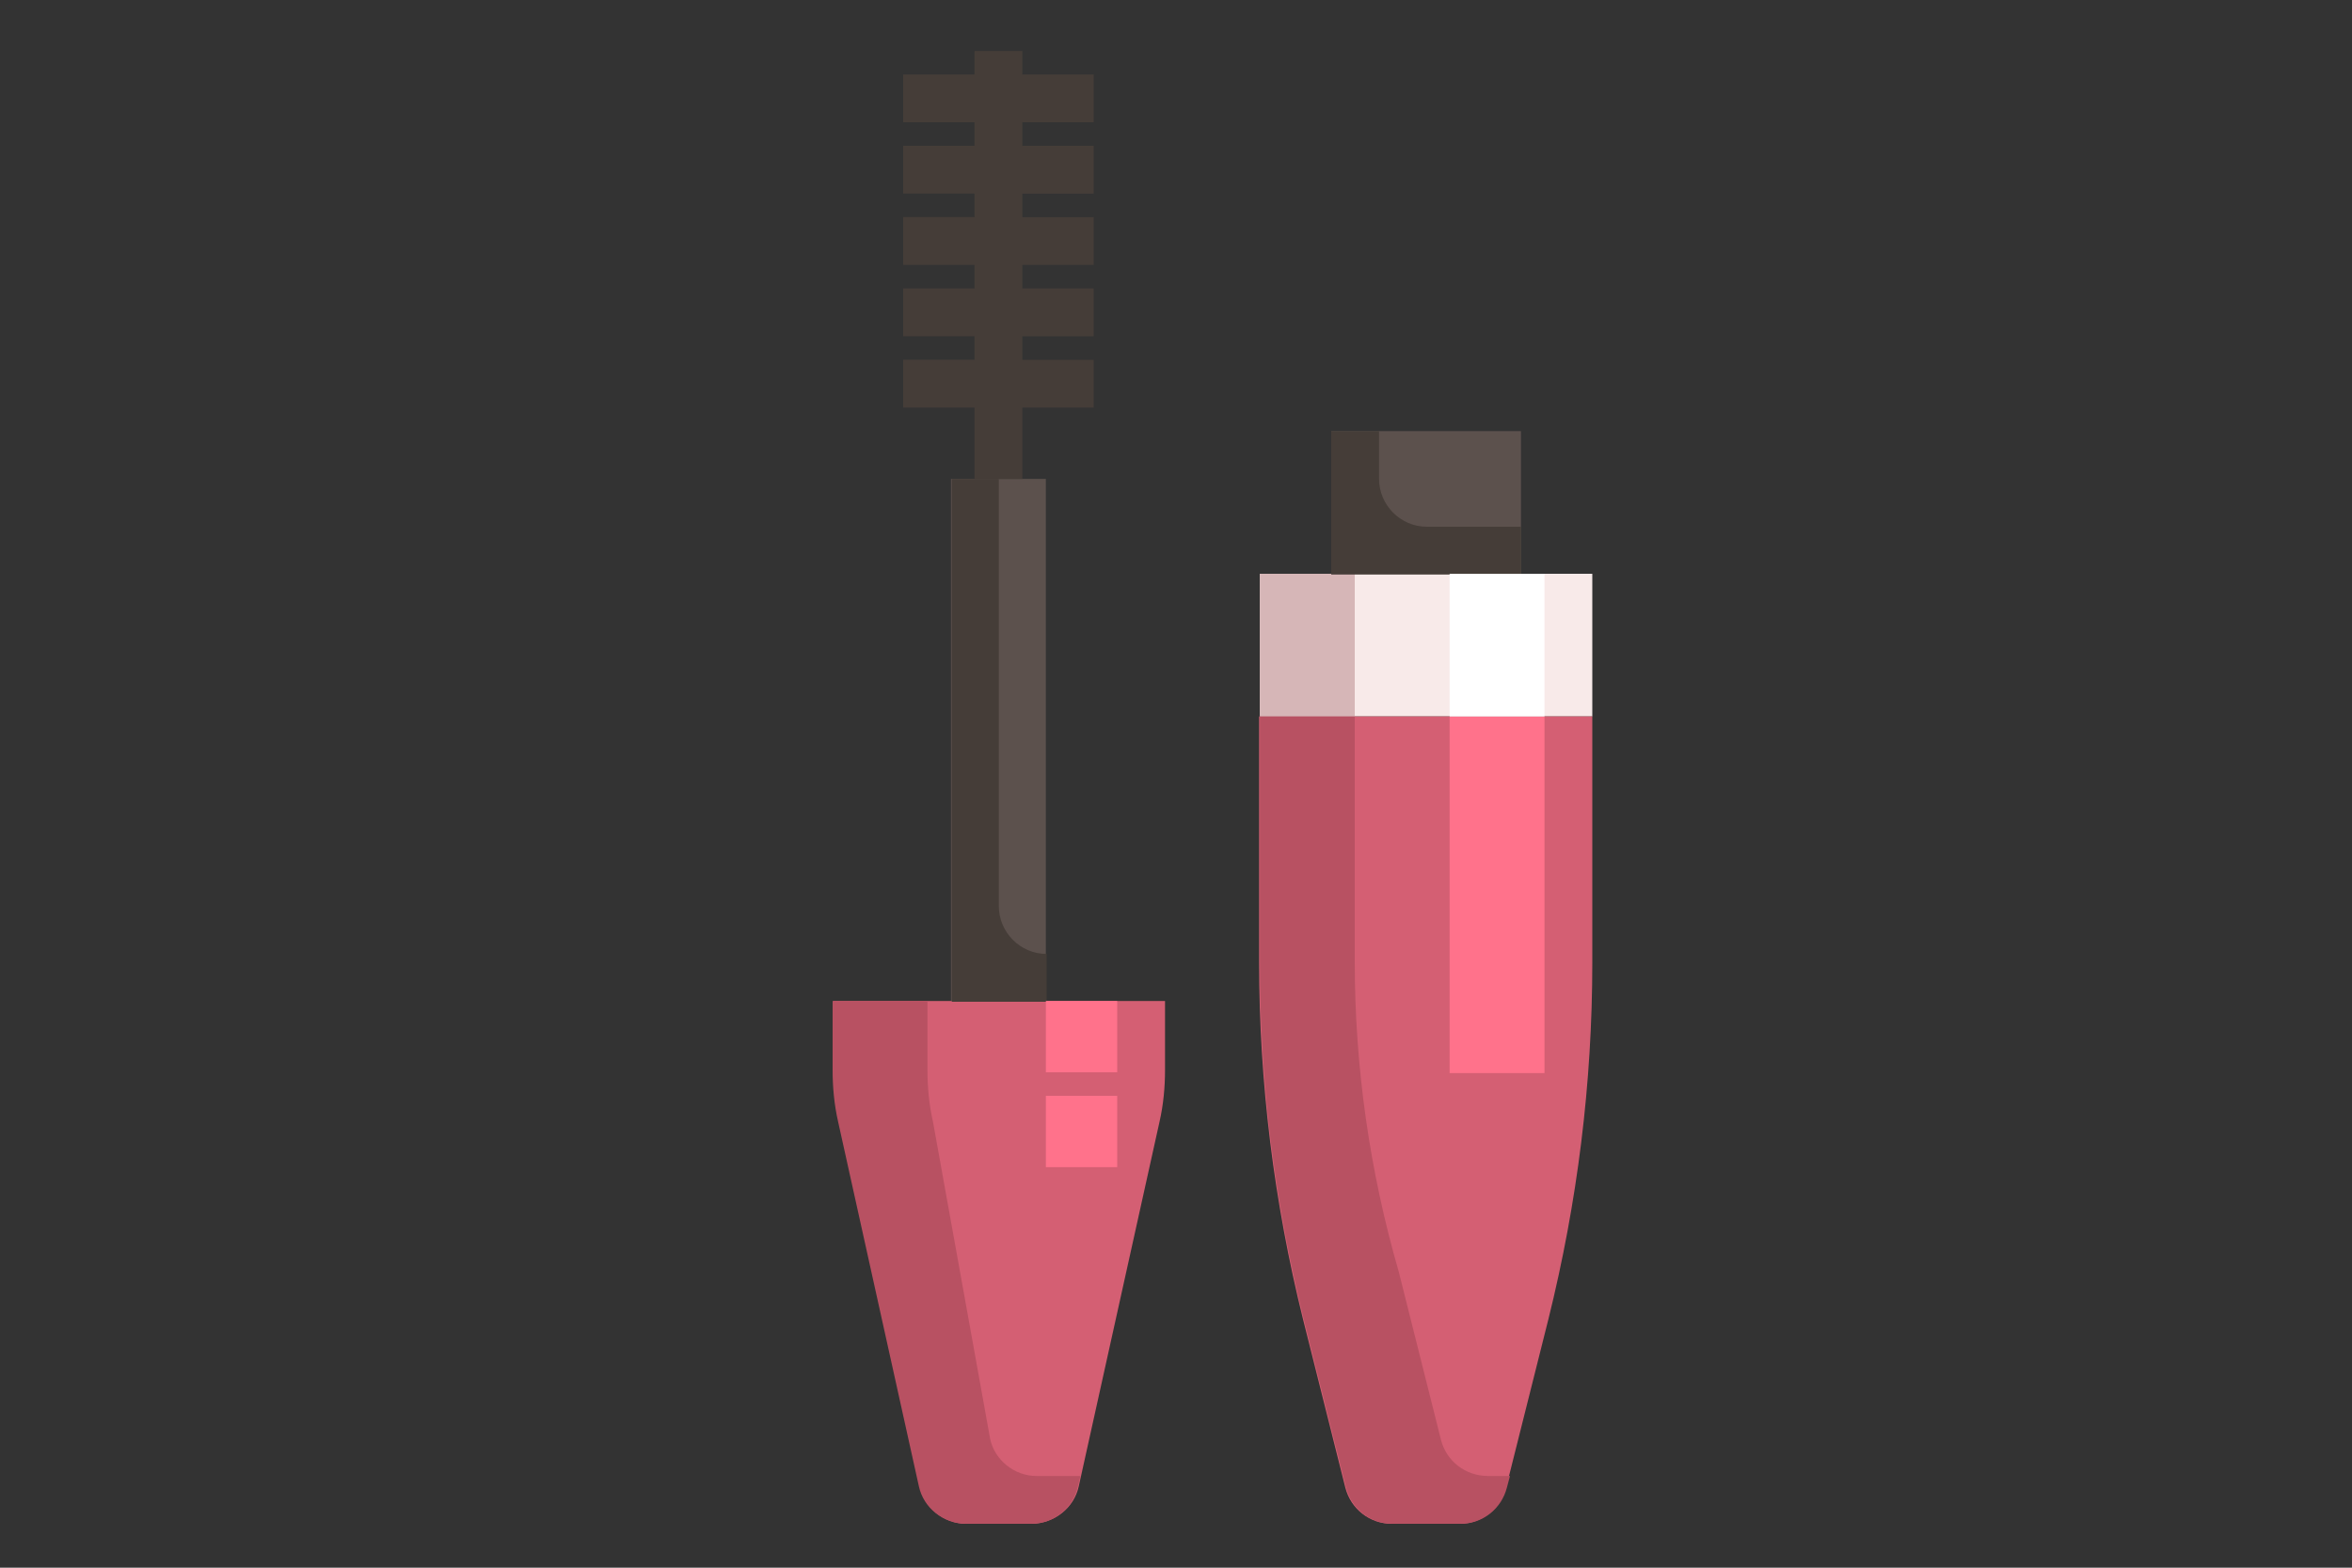 <?xml version="1.0" encoding="utf-8"?>
<!-- Generator: Adobe Illustrator 27.0.0, SVG Export Plug-In . SVG Version: 6.00 Build 0)  -->
<svg version="1.1" id="Layer_1" xmlns="http://www.w3.org/2000/svg" xmlns:xlink="http://www.w3.org/1999/xlink" x="0px" y="0px"
	 viewBox="0 0 300 200" style="enable-background:new 0 0 300 200;" xml:space="preserve">
<rect x="0" y="0" width="300" height="200" fill="#333333" stroke="none"/>
<style type="text/css">
	.st0{fill:#5C514D;}
	.st1{fill:#F8EAE9;}
	.st2{clip-path:url(#SVGID_00000183938762110977128550000001958528457372506271_);fill:#5C514D;}
	.st3{clip-path:url(#SVGID_00000183938762110977128550000001958528457372506271_);fill:#D45F73;}
	.st4{clip-path:url(#SVGID_00000183938762110977128550000001958528457372506271_);fill:#B85162;}
	.st5{clip-path:url(#SVGID_00000183938762110977128550000001958528457372506271_);fill:#D6B6B7;}
	.st6{fill:#453D38;}
	.st7{fill:#FF728B;}
	.st8{fill:#FFFFFF;}
</style>
<g>
	<rect x="121.3" y="61.1" class="st0" width="12.1" height="66.7"/>
	<rect x="160.7" y="73.2" class="st1" width="42.4" height="18.2"/>
	<g>
		<defs>
			<rect id="SVGID_1_" x="106.2" y="6.5" width="97" height="187.9"/>
		</defs>
		<clipPath id="SVGID_00000076591692883219523080000008500270106179215785_">
			<use xlink:href="#SVGID_1_"  style="overflow:visible;"/>
		</clipPath>
		
			<rect x="169.8" y="55" style="clip-path:url(#SVGID_00000076591692883219523080000008500270106179215785_);fill:#5C514D;" width="24.2" height="18.2"/>
		<path style="clip-path:url(#SVGID_00000076591692883219523080000008500270106179215785_);fill:#D45F73;" d="M148.6,127.7v8.8
			c0,2.2-0.2,4.4-0.7,6.6l-10.3,46.5c-0.6,2.8-3.1,4.7-5.9,4.8h-8.5c-2.8,0-5.3-2-5.9-4.8l-10.3-46.5c-0.5-2.2-0.7-4.4-0.7-6.6v-8.8
			H148.6z M148.6,127.7"/>
		<path style="clip-path:url(#SVGID_00000076591692883219523080000008500270106179215785_);fill:#B85162;" d="M126.3,183.6
			l-7.3-40.5c-0.5-2.2-0.7-4.4-0.7-6.6v-8.8h-12.1v8.8c0,2.2,0.2,4.4,0.7,6.6l10.3,46.5c0.6,2.8,3.1,4.7,5.9,4.8h8.5
			c2.8,0,5.3-2,5.9-4.8l0.3-1.3h-5.6C129.4,188.3,126.9,186.3,126.3,183.6L126.3,183.6z M126.3,183.6"/>
		<path style="clip-path:url(#SVGID_00000076591692883219523080000008500270106179215785_);fill:#D45F73;" d="M203.1,91.4v31.4
			c0,15.4-1.9,30.6-5.6,45.5l-5.4,21.5c-0.7,2.7-3.1,4.6-5.9,4.6h-8.7c-2.8,0-5.2-1.9-5.9-4.6l-5.4-21.5
			c-3.7-14.9-5.6-30.2-5.6-45.5V91.4H203.1z M203.1,91.4"/>
		
			<rect x="160.7" y="73.2" style="clip-path:url(#SVGID_00000076591692883219523080000008500270106179215785_);fill:#D6B6B7;" width="12.1" height="18.2"/>
		<path style="clip-path:url(#SVGID_00000076591692883219523080000008500270106179215785_);fill:#B85162;" d="M183.8,183.7
			l-5.4-21.5c-3.7-12.8-5.6-26.1-5.6-39.5V91.4h-12.1v31.4c0,15.4,1.9,30.6,5.6,45.5l5.4,21.5c0.7,2.7,3.1,4.6,5.9,4.6h8.7
			c2.8,0,5.2-1.9,5.9-4.6l0.4-1.5h-2.8C186.9,188.3,184.5,186.4,183.8,183.7L183.8,183.7z M183.8,183.7"/>
	</g>
	<path class="st6" d="M175.9,55v6.1c0,3.3,2.7,6.1,6.1,6.1H194v6.1h-24.2V55H175.9z M175.9,55"/>
	<path class="st6" d="M127.4,61.1v54.5c0,3.3,2.7,6.1,6.1,6.1v6.1h-12.1V61.1H127.4z M127.4,61.1"/>
	<rect x="184.9" y="91.4" class="st7" width="12.1" height="45.5"/>
	<path class="st6" d="M139.5,15.6V9.5h-9.1v-3h-6.1v3h-9.1v6.1h9.1v3h-9.1v6.1h9.1v3h-9.1v6.1h9.1v3h-9.1v6.1h9.1v3h-9.1V52h9.1v9.1
		h6.1V52h9.1v-6.1h-9.1v-3h9.1v-6.1h-9.1v-3h9.1v-6.1h-9.1v-3h9.1v-6.1h-9.1v-3H139.5z M139.5,15.6"/>
	<rect x="184.9" y="73.2" class="st8" width="12.1" height="18.2"/>
	<rect x="133.4" y="127.7" class="st7" width="9.1" height="9.1"/>
	<rect x="133.4" y="139.8" class="st7" width="9.1" height="9.1"/>
</g>
</svg>
